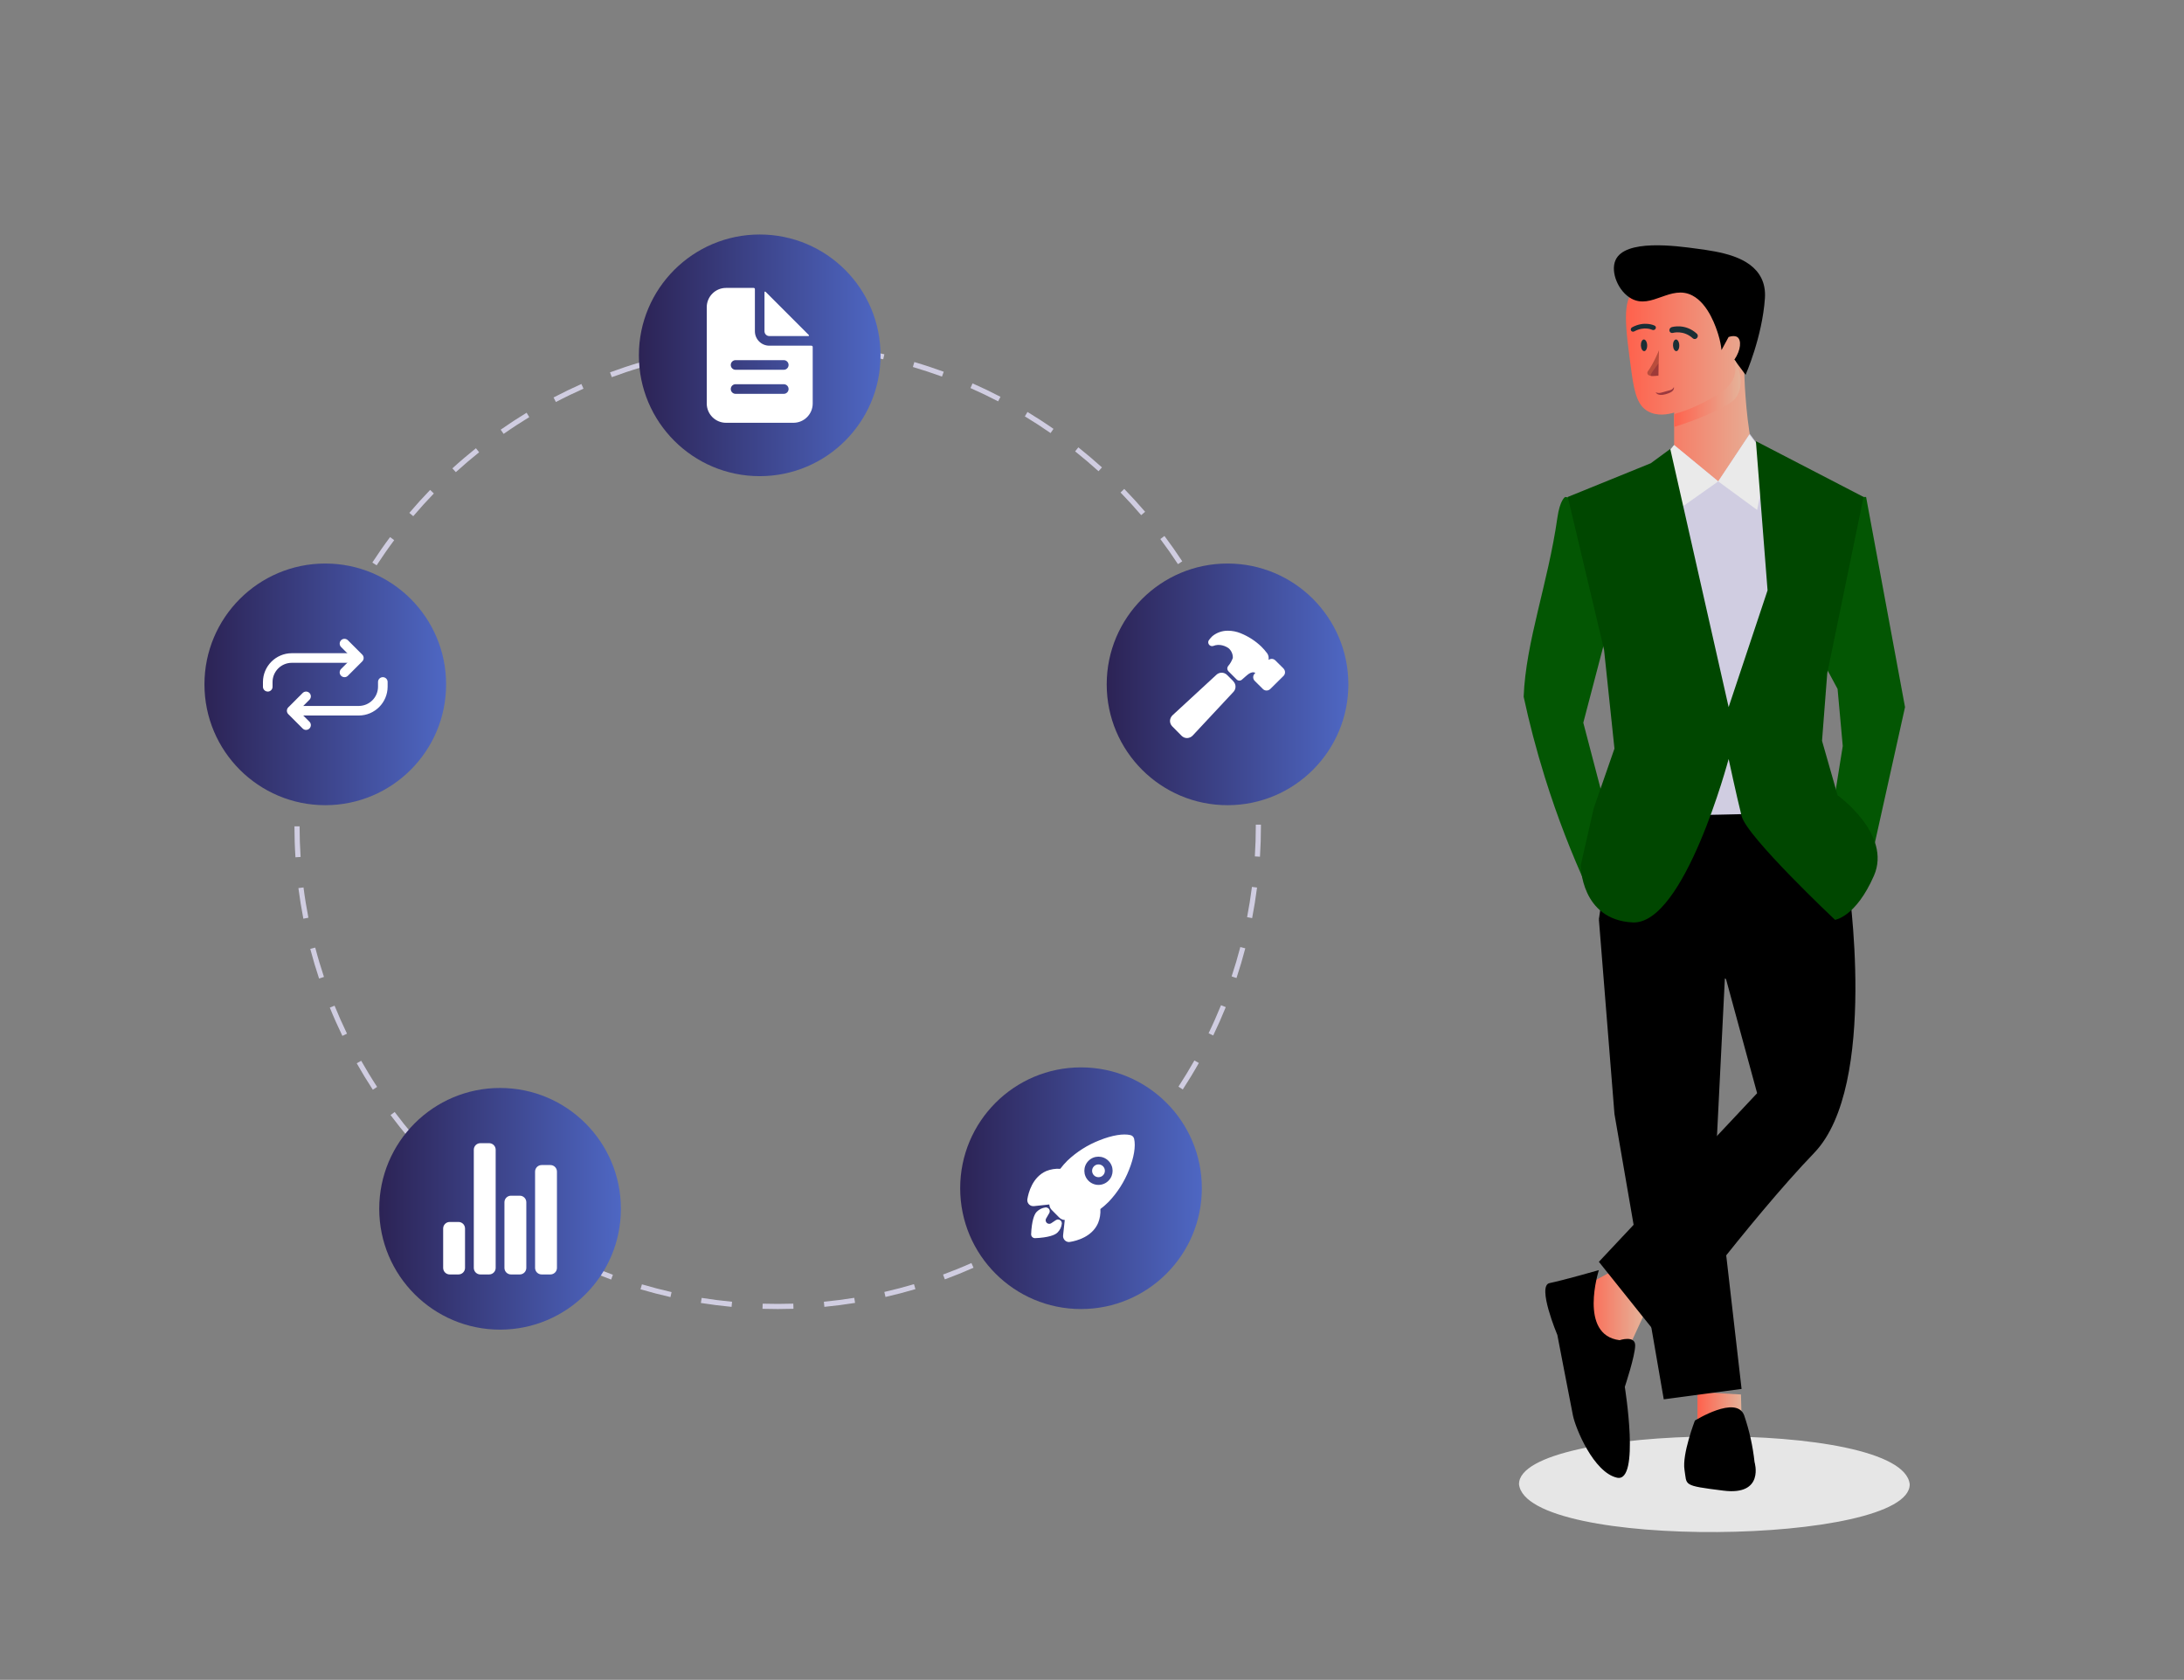 <svg xmlns="http://www.w3.org/2000/svg" xmlns:xlink="http://www.w3.org/1999/xlink" viewBox="0 0 680 523"><rect x="0" y="0" width="680" height="523" fill="#808080" stroke="none"/><defs><style>      .cls-1 {        opacity: .5;      }      .cls-1, .cls-2 {        fill: #842835;      }      .cls-3 {        fill: #d0cde1;      }      .cls-4 {        fill: #fff;      }      .cls-5 {        opacity: .79;      }      .cls-6 {        fill: url(#Degradado_sin_nombre_3-3);      }      .cls-7 {        fill: #1a2e35;      }      .cls-8 {        fill: #004700;      }      .cls-9 {        fill: url(#Degradado_sin_nombre_3-2);      }      .cls-10 {        fill: url(#Degradado_sin_nombre_8-4);      }      .cls-11 {        fill: url(#Degradado_sin_nombre_8-3);      }      .cls-12 {        fill: url(#Degradado_sin_nombre_8-5);      }      .cls-13 {        fill: url(#Degradado_sin_nombre_3);      }      .cls-14 {        fill: url(#Degradado_sin_nombre_8-2);      }      .cls-15 {        fill: #035603;      }      .cls-16 {        fill: #b94d3c;      }      .cls-17 {        fill: url(#Degradado_sin_nombre_3-4);      }      .cls-18 {        fill: #eaeaea;      }      .cls-19 {        fill: url(#Degradado_sin_nombre_8);      }      .cls-20 {        fill: #e6e6e6;      }    </style><linearGradient id="Degradado_sin_nombre_3" data-name="Degradado sin nombre 3" x1="492.17" y1="408.36" x2="511.56" y2="408.36" gradientUnits="userSpaceOnUse"><stop offset="0" stop-color="#ff614c"></stop><stop offset="1" stop-color="#e5b299"></stop></linearGradient><linearGradient id="Degradado_sin_nombre_3-2" data-name="Degradado sin nombre 3" x1="528.52" y1="437.85" x2="542.25" y2="437.85" xlink:href="#Degradado_sin_nombre_3"></linearGradient><linearGradient id="Degradado_sin_nombre_3-3" data-name="Degradado sin nombre 3" x1="506.25" y1="123.81" x2="548.48" y2="123.81" xlink:href="#Degradado_sin_nombre_3"></linearGradient><linearGradient id="Degradado_sin_nombre_8" data-name="Degradado sin nombre 8" x1="198.92" y1="110.63" x2="274.15" y2="110.63" gradientUnits="userSpaceOnUse"><stop offset="0" stop-color="#2c2355"></stop><stop offset="1" stop-color="#4e67c3"></stop></linearGradient><linearGradient id="Degradado_sin_nombre_8-2" data-name="Degradado sin nombre 8" x1="344.58" y1="213.07" x2="419.82" y2="213.07" xlink:href="#Degradado_sin_nombre_8"></linearGradient><linearGradient id="Degradado_sin_nombre_8-3" data-name="Degradado sin nombre 8" x1="298.96" y1="369.94" x2="374.2" y2="369.94" xlink:href="#Degradado_sin_nombre_8"></linearGradient><linearGradient id="Degradado_sin_nombre_8-4" data-name="Degradado sin nombre 8" x1="118.08" y1="376.35" x2="193.32" y2="376.35" xlink:href="#Degradado_sin_nombre_8"></linearGradient><linearGradient id="Degradado_sin_nombre_8-5" data-name="Degradado sin nombre 8" x1="63.66" y1="213.07" x2="138.89" y2="213.07" xlink:href="#Degradado_sin_nombre_8"></linearGradient><linearGradient id="Degradado_sin_nombre_3-4" data-name="Degradado sin nombre 3" x1="521" y1="122.46" x2="541.97" y2="122.46" xlink:href="#Degradado_sin_nombre_3"></linearGradient></defs><g><g id="Capa_1"><path class="cls-20" d="M594.6,462.11c.18,18.97-119.38,20.71-121.65,0-.18-18.97,119.38-20.71,121.65,0Z"></path><polygon class="cls-13" points="501.05 396.25 492.17 401.09 497.82 419.67 506.71 420.48 511.56 409.98 501.05 396.25"></polygon><polygon class="cls-9" points="528.52 433.4 528.52 442.29 542.25 441.48 542.06 434.16 528.52 433.4"></polygon><polygon points="497.82 286.23 502.67 346.82 518.02 435.67 542.25 432.44 534.17 362.16 537.4 297.54 497.82 286.23"></polygon><path d="M562.44,241l-58.16.81-6.46,44.43,39.58,18.58,9.69,35.54-49.27,52.5,19.39,24.23s27.46-37.16,47.66-58.16c20.19-21,10.5-84.81,10.5-84.81l-12.92-33.12Z"></path><path class="cls-6" d="M547.9,144.23c-2.95-2.36-4.18-16.38-4.62-23.75-.11-1.93-.24-4.87-.28-8.48-.02-2.22,0-3.55,0-4-.02-4.64-3.34-13.36-11-18-6.65-4.03-17.37-5.42-23,0-4,3.86-3,11.24-1,26,.94,6.97,2.11,10.31,5,12,2.92,1.71,6.38,1.01,8.25.46v13.35l12.12,19.39s18.58-13.73,14.54-16.96Z"></path><polygon class="cls-3" points="521.25 138.57 509.13 153.11 513.98 254.08 551.94 253.27 558.4 165.23 550.33 142.61 544.79 135.07 534.98 149.88 521.25 138.57"></polygon><path class="cls-15" d="M501.86,191.08l-8.89,33.93,8.89,33.93c-2.62,5.69-5.24,11.38-7.86,17.07-4.53-9.94-9.04-21.29-13-34-2.75-8.83-4.91-17.23-6.6-25.08.66-17.2,7.56-35.16,10.5-55.74.81-5.65,2.42-6.46,2.42-6.46l6.46.81,8.08,35.54Z"></path><polygon class="cls-15" points="566.48 204 572.14 214.5 573.75 232.27 570.52 252.47 581.83 271.04 593.14 220.16 581.02 154.73 576.18 154.73 566.48 204"></polygon><path d="M497.82,395.44s-11.31,3.23-15.35,4.04,2.42,16.16,2.42,16.16c0,0,4.04,21,4.85,25.04s6.46,17.77,13.73,19.39c7.27,1.62,2.42-28.27,2.42-28.27,0,0,3.23-9.69,3.23-12.92s-4.85-1.62-4.85-1.62c-12.92-1.62-6.46-21.81-6.46-21.81Z"></path><path d="M524.48,457.64c.81,4.85-.81,4.85,12.12,6.46,12.92,1.62,9.69-8.89,9.69-8.89-.54-4.95-1.62-9.83-3.23-14.54-2.42-6.46-15.35,1.62-15.35,1.62,0,0-4.04,10.5-3.23,15.35Z"></path><path d="M540,112c1.17,1.57,2.33,3.14,3.5,4.7,0,0,5.21-11.79,6.02-23.9.16-2.41-.26-4.44-1.09-6.15-3.38-6.92-13.18-8.28-19.91-9.2-6.72-.92-22.58-3.08-25.52,3.55-1.64,3.69.87,9.79,5,12,6.27,3.35,12.2-4.47,18.9-1.01,5.12,2.65,7.48,10.21,8.08,12.12.62,1.98.89,3.69,1.02,4.89.74-1.36,1.47-2.72,2.21-4.08,1.85-.61,2.64-.03,2.79.08,1.2.94,1.11,3.88-1,7Z"></path><polygon class="cls-18" points="516.48 144.29 521.25 138.57 534.98 149.88 521.25 159.57 516.48 144.29"></polygon><polygon class="cls-18" points="550.33 142.61 544.67 135.34 534.98 149.88 547.1 158.77 550.33 142.61"></polygon><path class="cls-8" d="M499.44,202.38l3.23,30.69-6.46,18.58-4.04,17.77s0,16.96,16.16,17.77,29.89-50.89,29.89-50.89c0,0,2.42,11.31,4.04,17.77s29.08,32.31,29.08,32.31c0,0,6.46-.81,12.12-13.73s-11.31-25.04-11.31-25.04l-4.85-16.96,1.62-21,11.31-54.93-33.52-17.37,3.63,46.45-12.12,36.35-18.17-80.37-6.06,4.44-25.85,10.5,11.31,47.66Z"></path><path class="cls-3" d="M242.21,407.56c-1.6-.01-3.21-.02-4.8-.07l.05-1.6c1.57.05,3.18.07,4.75.07,1.58,0,3.19-.03,4.79-.08l.05,1.6c-1.62.05-3.25.08-4.84.08ZM227.78,406.88c-3.19-.3-6.4-.71-9.56-1.21l.25-1.58c3.13.5,6.31.9,9.46,1.2l-.15,1.59ZM256.67,406.87l-.15-1.59c3.15-.3,6.34-.71,9.46-1.21l.25,1.58c-3.16.51-6.38.92-9.56,1.23h0ZM208.75,403.84c-3.12-.71-6.26-1.53-9.33-2.43l.45-1.54c3.04.9,6.14,1.71,9.23,2.41l-.35,1.56ZM275.7,403.8l-.36-1.56c3.09-.71,6.2-1.52,9.23-2.42l.46,1.54c-3.06.91-6.2,1.73-9.33,2.44h0ZM190.27,398.38c-3.01-1.11-6.02-2.32-8.95-3.62l.65-1.46c2.9,1.28,5.88,2.49,8.86,3.58l-.55,1.5ZM294.18,398.32l-.55-1.5c2.96-1.09,5.93-2.29,8.83-3.58l.65,1.46c-2.93,1.3-5.93,2.52-8.92,3.62ZM172.61,390.57c-2.83-1.48-5.66-3.07-8.41-4.74l.83-1.37c2.72,1.65,5.52,3.22,8.32,4.69l-.74,1.42ZM311.77,390.51l-.74-1.42c2.8-1.46,5.59-3.04,8.3-4.69l.83,1.37c-2.74,1.66-5.56,3.26-8.39,4.74ZM156.12,380.56c-2.62-1.83-5.22-3.77-7.73-5.77l1-1.25c2.48,1.98,5.05,3.9,7.65,5.71l-.92,1.31ZM328.24,380.51l-.92-1.31c2.6-1.81,5.17-3.74,7.64-5.71l1,1.25c-2.5,2-5.1,3.94-7.72,5.77ZM141.04,368.54c-2.37-2.15-4.7-4.41-6.93-6.71l1.15-1.11c2.2,2.27,4.51,4.5,6.86,6.63l-1.08,1.18ZM343.3,368.48l-1.08-1.18c2.34-2.13,4.65-4.36,6.85-6.64l1.15,1.11c-2.23,2.3-4.56,4.56-6.93,6.71ZM127.62,354.7c-2.08-2.44-4.1-4.97-6.02-7.53l1.28-.96c1.9,2.53,3.9,5.04,5.96,7.45l-1.22,1.04ZM356.71,354.64l-1.22-1.04c2.05-2.41,4.06-4.92,5.96-7.46l1.28.96c-1.92,2.56-3.94,5.1-6.02,7.54h0ZM116.08,339.28c-1.75-2.68-3.44-5.45-5.01-8.23l1.39-.79c1.56,2.75,3.22,5.49,4.96,8.14l-1.34.88ZM368.26,339.19l-1.34-.87c1.73-2.66,3.4-5.4,4.96-8.16l1.39.79c-1.57,2.79-3.26,5.56-5.01,8.25h0ZM106.6,322.51c-1.39-2.88-2.71-5.84-3.91-8.8l1.48-.6c1.19,2.93,2.49,5.86,3.87,8.71l-1.44.7ZM377.74,322.39l-1.44-.7c1.38-2.85,2.68-5.79,3.87-8.73l1.48.6c-1.2,2.97-2.52,5.94-3.91,8.83ZM99.35,304.67c-1.01-3.04-1.94-6.15-2.75-9.24l1.55-.41c.8,3.06,1.72,6.14,2.72,9.14l-1.52.51ZM384.99,304.5l-1.52-.5c1-3,1.91-6.08,2.71-9.15l1.55.4c-.81,3.1-1.73,6.21-2.74,9.25ZM94.45,286.02c-.61-3.14-1.13-6.34-1.54-9.52l1.59-.2c.4,3.14.92,6.31,1.52,9.42l-1.57.31ZM389.86,285.85l-1.57-.3c.6-3.11,1.11-6.28,1.51-9.42l1.59.2c-.41,3.18-.92,6.38-1.53,9.52h0ZM91.99,266.91c-.21-3.19-.31-6.43-.31-9.64h1.6c0,3.17.11,6.38.31,9.54l-1.6.1ZM392.3,266.73l-1.6-.1c.2-3.15.3-6.36.3-9.53v-.35s1.6,0,1.6,0v.35c0,3.21-.1,6.45-.3,9.64h0ZM93.56,247.73l-1.6-.1c.2-3.2.5-6.43.9-9.6l1.59.2c-.4,3.14-.7,6.34-.89,9.5ZM390.68,247.21c-.21-3.16-.52-6.36-.93-9.49l1.59-.21c.41,3.17.73,6.4.94,9.6l-1.6.1ZM95.95,228.81l-1.57-.3c.6-3.14,1.32-6.31,2.12-9.41l1.55.4c-.8,3.07-1.5,6.2-2.1,9.3ZM388.22,228.3c-.61-3.11-1.33-6.24-2.14-9.3l1.55-.41c.82,3.09,1.54,6.25,2.16,9.4l-1.57.31ZM100.75,210.36l-1.52-.5c1-3.04,2.12-6.09,3.32-9.07l1.48.6c-1.19,2.94-2.3,5.96-3.29,8.97ZM383.36,209.86c-1.01-3-2.12-6.01-3.32-8.95l1.48-.6c1.21,2.96,2.34,6.01,3.35,9.04l-1.52.51ZM107.9,192.65l-1.44-.69c1.39-2.89,2.89-5.77,4.46-8.56l1.4.79c-1.56,2.76-3.04,5.61-4.41,8.47ZM376.16,192.21c-1.38-2.84-2.87-5.68-4.43-8.44l1.39-.79c1.58,2.79,3.09,5.66,4.48,8.53l-1.44.7ZM117.27,176.01l-1.34-.87c1.75-2.68,3.6-5.35,5.52-7.92l1.28.96c-1.9,2.54-3.73,5.18-5.46,7.83ZM366.76,175.64c-1.73-2.65-3.57-5.27-5.48-7.81l1.28-.96c1.92,2.56,3.79,5.22,5.54,7.89l-1.34.88ZM128.67,160.72l-1.22-1.04c2.07-2.44,4.25-4.84,6.48-7.15l1.15,1.11c-2.2,2.28-4.36,4.66-6.41,7.07ZM355.32,160.39c-2.06-2.41-4.22-4.78-6.43-7.05l1.15-1.12c2.23,2.3,4.42,4.69,6.5,7.12l-1.22,1.04ZM141.93,147l-1.08-1.18c2.37-2.16,4.84-4.26,7.33-6.26l1,1.25c-2.47,1.98-4.91,4.06-7.25,6.19ZM342.03,146.71c-2.35-2.12-4.79-4.2-7.28-6.18l1-1.25c2.51,2,4.98,4.1,7.35,6.24l-1.07,1.19ZM156.81,135.09l-.92-1.31c2.62-1.84,5.33-3.61,8.07-5.28l.83,1.37c-2.7,1.65-5.39,3.4-7.98,5.22ZM327.1,134.83c-2.61-1.81-5.3-3.56-8.01-5.2l.83-1.37c2.74,1.66,5.46,3.42,8.09,5.26l-.91,1.31ZM173.09,125.17l-.74-1.42c2.83-1.48,5.75-2.9,8.67-4.2l.65,1.46c-2.89,1.29-5.78,2.68-8.58,4.15ZM310.77,124.95c-2.81-1.46-5.71-2.85-8.61-4.13l.65-1.46c2.93,1.29,5.86,2.7,8.7,4.18l-.74,1.42ZM190.49,117.43l-.56-1.5c3-1.11,6.08-2.14,9.15-3.05l.46,1.53c-3.04.9-6.08,1.92-9.05,3.02ZM293.29,117.25c-2.98-1.09-6.02-2.09-9.06-2.99l.45-1.54c3.07.9,6.15,1.92,9.16,3.02l-.55,1.5ZM208.76,111.98l-.36-1.56c3.11-.71,6.3-1.34,9.46-1.85l.26,1.58c-3.13.51-6.28,1.12-9.36,1.83ZM275,111.86c-3.09-.7-6.24-1.3-9.37-1.8l.25-1.58c3.16.5,6.35,1.11,9.47,1.82l-.35,1.56ZM227.58,108.93l-.15-1.59c3.18-.31,6.41-.52,9.62-.63l.05,1.6c-3.17.11-6.37.31-9.52.62h0ZM256.17,108.88c-3.15-.29-6.35-.49-9.52-.59l.05-1.6c3.2.1,6.44.29,9.62.59l-.15,1.59Z"></path><circle class="cls-19" cx="236.54" cy="110.63" r="37.62"></circle><circle class="cls-14" cx="382.2" cy="213.07" r="37.62"></circle><circle class="cls-11" cx="336.58" cy="369.94" r="37.62"></circle><circle class="cls-10" cx="155.7" cy="376.35" r="37.62"></circle><circle class="cls-12" cx="101.28" cy="213.07" r="37.62"></circle><path class="cls-4" d="M252.66,107.63h-13.12c-2.48,0-4.5-2.01-4.5-4.5v-13.12c0-.21-.17-.37-.37-.37h-8.62c-3.31,0-6,2.69-6,6v29.99c0,3.31,2.69,6,6,6h20.99c3.31,0,6-2.69,6-6h0v-17.62c0-.21-.17-.37-.37-.37h0ZM244.03,122.62h-15c-.83,0-1.5-.67-1.5-1.5s.67-1.5,1.5-1.5h15c.83,0,1.5.67,1.5,1.5s-.67,1.5-1.5,1.5ZM244.03,115.13h-15c-.83,0-1.5-.67-1.5-1.5s.67-1.5,1.5-1.5h15c.83,0,1.5.67,1.5,1.5s-.67,1.5-1.5,1.5Z"></path><path class="cls-4" d="M251.83,104.31l-13.48-13.48c-.07-.07-.19-.07-.27,0-.03.03-.05.08-.05.13v12.17c0,.83.67,1.5,1.5,1.5h12.17c.1,0,.19-.08.19-.19,0-.05-.02-.1-.05-.13h0Z"></path><path class="cls-4" d="M342.02,362.53c-1.1,0-1.99.89-1.99,1.99,0,1.1.89,1.99,1.99,1.99,1.1,0,1.99-.89,1.99-1.99,0-.53-.21-1.04-.58-1.41-.37-.37-.88-.58-1.41-.58Z"></path><path class="cls-4" d="M353.12,354.56h0c-.13-.57-.57-1.01-1.13-1.15-2.23-.54-5.73.04-9.61,1.59-3.73,1.45-7.15,3.61-10.05,6.37-.79.79-1.53,1.63-2.21,2.53-1.49-.1-2.99.14-4.37.7-4.31,1.9-5.54,6.76-5.87,8.75-.17,1.02.52,1.98,1.53,2.15.16.03.33.03.5.02h0l4.8-.52c0,.06.01.12.02.17.06.59.32,1.13.74,1.55l2.34,2.35c.42.42.96.68,1.55.74l.16.02-.52,4.8h0c-.11,1.04.64,1.95,1.67,2.06h0c.06,0,.12,0,.17,0,.1,0,.21,0,.31-.03,2.01-.32,6.86-1.54,8.75-5.88.56-1.38.8-2.87.71-4.36.9-.67,1.74-1.41,2.54-2.21,2.75-2.88,4.92-6.27,6.37-9.97,1.55-3.84,2.13-7.36,1.6-9.67ZM345.12,367.62c-1.71,1.72-4.49,1.72-6.21,0-1.72-1.71-1.72-4.49,0-6.21,1.71-1.72,4.49-1.72,6.21,0h0c1.71,1.69,1.73,4.45.05,6.16h0l-.05.05Z"></path><path class="cls-4" d="M329.55,379.69c-.29-.04-.58.04-.82.2-.48.33-.96.65-1.44.96-.52.33-1.21.18-1.54-.33-.23-.35-.24-.8-.03-1.16l.91-1.57c.37-.54.23-1.29-.31-1.66-.24-.16-.53-.24-.82-.2-1.01.13-1.94.59-2.66,1.3-.27.27-1.1,1.11-1.55,4.28-.13.91-.21,1.83-.24,2.75-.02.66.5,1.21,1.16,1.23h0s.02,0,.03,0h.03c.92-.03,1.84-.11,2.75-.24,3.17-.45,4-1.28,4.28-1.55.72-.72,1.18-1.66,1.3-2.67.08-.65-.39-1.25-1.04-1.33Z"></path><path class="cls-4" d="M142.75,396.79h-2.73c-1.13,0-2.04-.92-2.04-2.04h0v-12.26c0-1.13.92-2.04,2.04-2.04h2.73c1.13,0,2.04.92,2.04,2.04h0v12.26c0,1.13-.92,2.04-2.04,2.04h0Z"></path><path class="cls-4" d="M161.83,396.79h-2.73c-1.13,0-2.04-.92-2.04-2.04h0v-20.44c0-1.13.92-2.04,2.04-2.04h2.73c1.13,0,2.04.92,2.04,2.04h0v20.44c0,1.13-.92,2.04-2.04,2.04h0Z"></path><path class="cls-4" d="M171.37,396.79h-2.73c-1.13,0-2.04-.92-2.04-2.04h0v-29.98c0-1.13.92-2.04,2.04-2.04h2.73c1.13,0,2.04.92,2.04,2.04v29.98c0,1.13-.92,2.04-2.04,2.04h0Z"></path><path class="cls-4" d="M152.29,396.79h-2.73c-1.13,0-2.04-.92-2.04-2.04h0v-36.79c0-1.13.92-2.04,2.04-2.04h2.73c1.13,0,2.04.92,2.04,2.04v36.79c0,1.13-.92,2.04-2.04,2.04h0Z"></path><path class="cls-4" d="M384,212.09l-1.95-1.95c-.93-.93-2.43-.93-3.37,0l-13.54,12.49c-.5.44-.8,1.06-.85,1.72-.03.66.22,1.31.69,1.79l2.91,2.94h0c.45.45,1.06.71,1.69.71h.09c.66-.04,1.29-.34,1.73-.83l12.58-13.48c.94-.93.94-2.44.01-3.37h0Z"></path><path class="cls-4" d="M399.65,208.15l-.02-.02-2.56-2.53c-.3-.3-.71-.47-1.14-.47-.34,0-.68.11-.95.31,0-.03,0-.06,0-.09.1-.65-.03-1.32-.39-1.88-.56-.76-1.18-1.48-1.85-2.14h0c-1.87-1.8-4.06-3.21-6.47-4.18-1.26-.52-2.6-.78-3.96-.78-1.76-.02-3.47.58-4.83,1.69-.39.37-.74.78-1.06,1.21-.39.53-.27,1.28.27,1.67.33.24.75.29,1.12.15.21-.08.42-.14.64-.2.45-.1.92-.12,1.38-.09.95.1,1.87.44,2.66.98.9.76,1.4,1.89,1.36,3.06-.33.94-.84,1.82-1.49,2.57-.36.48-.31,1.14.11,1.57l2.57,2.57c.45.45,1.17.47,1.64.05.73-.65,1.83-1.63,2.22-1.86.33-.22.7-.37,1.1-.43.29-.03.59.03.84.18,0,.03,0,.05-.02.07l-.14.13-.02.02c-.63.63-.63,1.64,0,2.27h0s2.55,2.54,2.55,2.54c.3.3.71.47,1.14.47.42,0,.83-.17,1.14-.46l4.14-4.09s.03-.03.04-.04c.58-.63.57-1.6-.02-2.22Z"></path><path class="cls-4" d="M107.25,210.83c-.82,0-1.49-.67-1.49-1.49,0-.4.16-.78.44-1.06l3.42-3.42-3.42-3.42c-.58-.58-.58-1.53,0-2.11.58-.58,1.52-.58,2.11,0l4.48,4.48c.58.58.58,1.53,0,2.11h0s-4.48,4.48-4.48,4.48c-.28.28-.66.44-1.06.44Z"></path><path class="cls-4" d="M83.36,215.31c-.82,0-1.49-.67-1.49-1.49h0v-1.49c.02-4.94,4.02-8.93,8.95-8.96h19.42c.82,0,1.49.67,1.5,1.49,0,.82-.67,1.49-1.49,1.5h-19.42c-3.29.02-5.96,2.68-5.97,5.98v1.49c0,.82-.67,1.49-1.49,1.49h0Z"></path><path class="cls-4" d="M95.3,227.26c-.4,0-.78-.16-1.06-.44l-4.48-4.48c-.58-.58-.58-1.53,0-2.11h0s4.48-4.48,4.48-4.48c.58-.58,1.53-.58,2.11,0,.58.58.58,1.52,0,2.11l-3.42,3.42,3.42,3.42c.58.58.58,1.53,0,2.11-.28.28-.66.44-1.06.44h0Z"></path><path class="cls-4" d="M92.32,222.78c-.82,0-1.49-.67-1.49-1.5,0-.82.67-1.49,1.49-1.49h19.41c3.29-.02,5.96-2.68,5.97-5.98v-1.49c0-.82.67-1.49,1.5-1.49.82,0,1.49.67,1.49,1.49v1.49c-.02,4.94-4.02,8.93-8.95,8.96h-19.42Z"></path><path class="cls-7" d="M522.85,107.4c.06,1-.33,1.86-.87,1.92-.54.06-1.02-.69-1.08-1.69-.06-1,.33-1.86.87-1.93.54-.06,1.02.7,1.08,1.69Z"></path><path class="cls-7" d="M512.85,107.4c.06,1-.33,1.86-.87,1.92-.54.06-1.02-.69-1.08-1.69-.06-1,.33-1.86.87-1.93.54-.06,1.02.7,1.08,1.69Z"></path><path class="cls-7" d="M527.76,105.56c-.24.03-.48-.04-.67-.21-2.91-2.67-6.18-1.72-6.21-1.71-.48.14-.97-.13-1.09-.62-.11-.49.19-1.01.68-1.16.17-.05,4.27-1.26,7.88,2.06.36.33.37.92.02,1.31-.17.19-.39.3-.61.33Z"></path><path class="cls-7" d="M508.26,103.25c-.18-.05-.34-.16-.43-.33-.19-.35-.04-.8.33-1.01,3.79-2.07,6.89-.6,7.02-.53.37.18.5.62.29.98-.21.36-.68.51-1.05.33-.12-.06-2.55-1.17-5.56.48-.19.11-.41.13-.6.07Z"></path><path class="cls-16" d="M516.53,109.07s-1.62,4.03-3.47,6.55c-.32.44-.11,1.07.41,1.26,1.33.47,2.87,0,2.87,0l.2-7.81Z"></path><g class="cls-5"><path class="cls-2" d="M515.5,122.12c1.07.53,1.97.04,3.03-.23.97-.35,2.16-.31,2.65-1.38.23,1.34-1.44,1.89-2.43,2.19-1.01.3-2.64.56-3.26-.58h0Z"></path></g><path class="cls-17" d="M540,112c-.22.04.81,2.25,0,5-1.07,3.66-4.63,5.64-9,8-2.29,1.23-5.55,2.74-9.72,3.92v3.99c6.4-1.95,11.32-4.17,14.72-5.91,2.56-1.31,4.04-2.24,5-4,2.51-4.6-.62-11.07-1-11Z"></path><path class="cls-1" d="M516.36,113.16c-.45.61-.91,1.23-1.36,1.84-1.07,1.41-1.13,1.85-1,2,.11.13.37.04,1,0,.59-.04,1.06,0,1.36.03v-3.87Z"></path></g></g></svg>